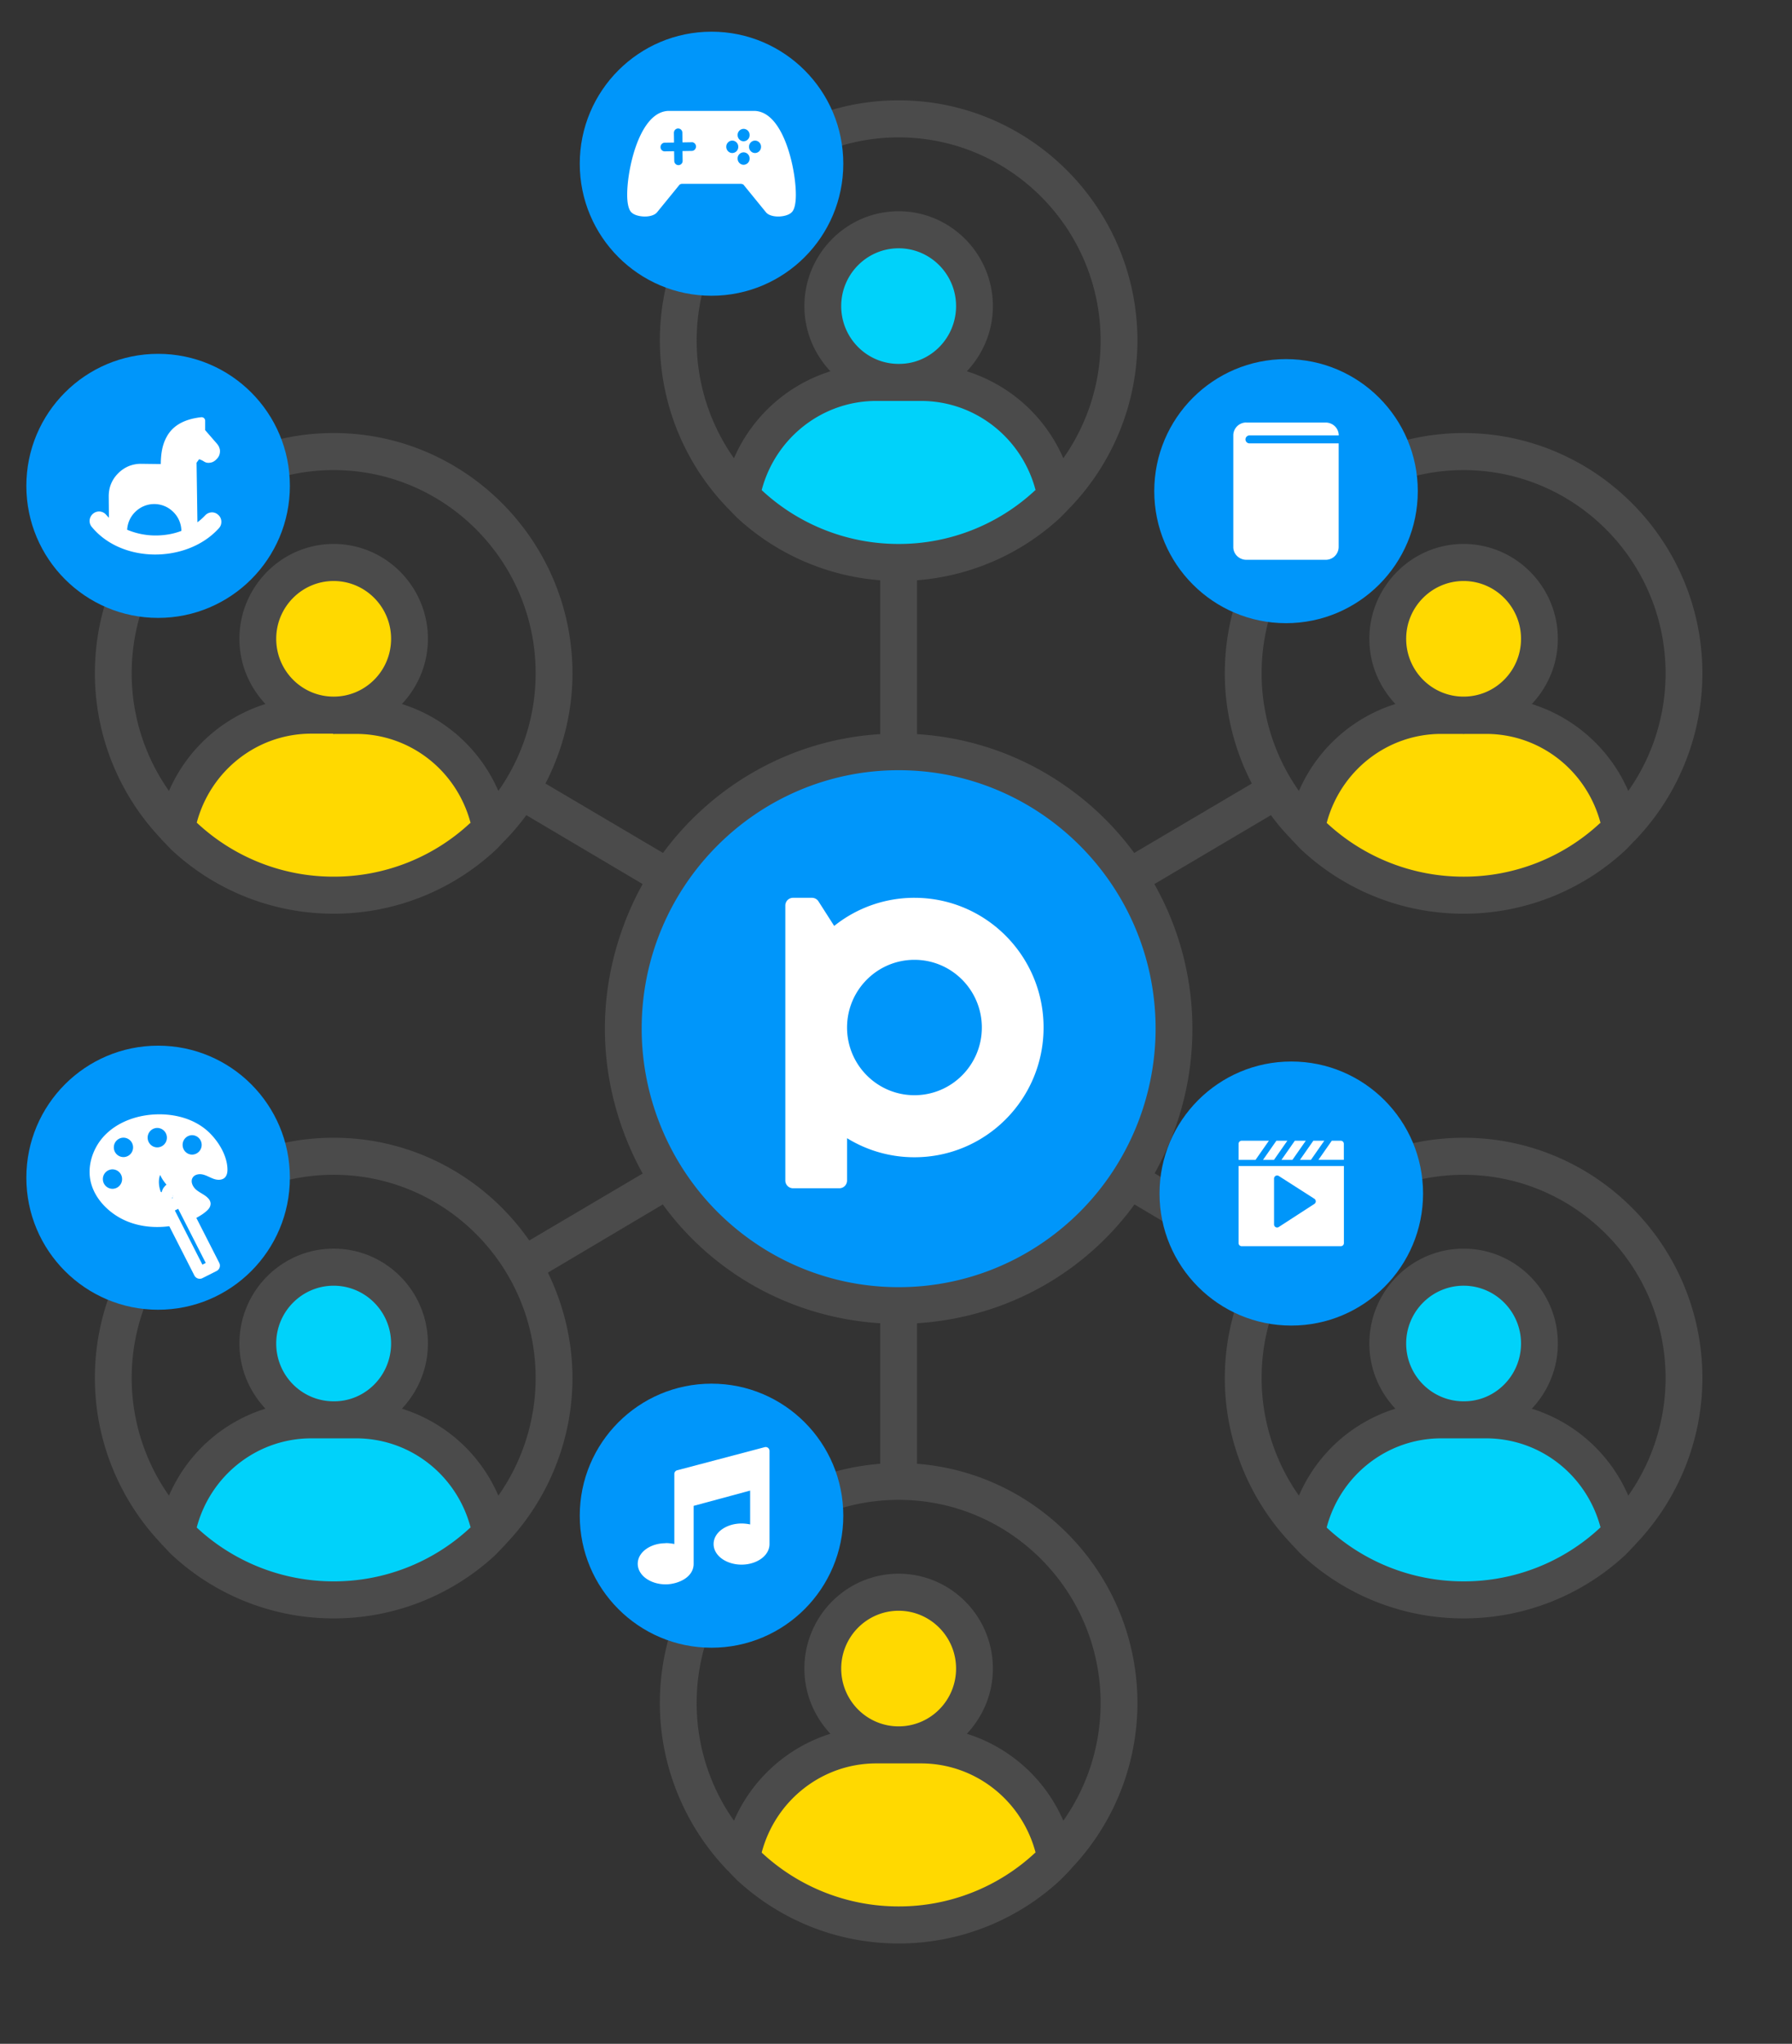 <svg xmlns="http://www.w3.org/2000/svg" width="193" height="220" fill="none" viewBox="0 0 193 220"><rect x="0" y="0" width="193" height="220" fill="#333333" stroke="none"/><path fill="#ffd900" d="M158.09 61.395c3.911 0 7.095 3.316 7.095 7.39 0 4.075-3.153 7.36-7.035 7.39h-.121c-3.881-.03-7.035-3.315-7.035-7.39s3.184-7.39 7.096-7.39"/><path fill="#00d2fa" d="M157.238 137.571c4.381 0 7.947 3.189 7.947 7.106s-3.532 7.076-7.879 7.106h-.136c-4.347 0-7.879-3.189-7.879-7.106s3.566-7.106 7.947-7.106"/><path fill="#ffd900" d="M141.912 89.243c1.595-6.641 7.007-11.362 13.302-11.362h2.535s0 .032.057.032.028-.032.057-.032h2.535c6.323 0 11.707 4.721 13.302 11.362h-.057c-4.301 4.406-9.941 6.83-15.837 6.83s-11.536-2.424-15.866-6.83z"/><path fill="#00d2fa" d="M141.912 164.69c1.595-6.215 7.007-10.633 13.302-10.633h5.184c6.323 0 11.707 4.418 13.302 10.633-.029 0-.028.029-.057.029-4.301 4.124-9.941 6.392-15.837 6.392s-11.536-2.268-15.866-6.392c0 0 0-.029-.028-.029"/><path fill="#0096fa" d="M125.45 110.555c0 7.879-3.361 15.434-9.19 20.732a28.43 28.43 0 0 1-19.192 7.421 28.43 28.43 0 0 1-19.193-7.421c-5.828-5.298-9.19-12.853-9.19-20.732 0-15.515 12.741-28.126 28.383-28.126s28.382 12.611 28.382 28.126"/><path fill="#00d2fa" d="M96.784 26.15c3.911 0 7.095 3.188 7.095 7.106s-3.153 7.075-7.035 7.106h-.12c-3.882 0-7.036-3.189-7.036-7.106 0-3.918 3.184-7.106 7.096-7.106"/><path fill="#ffd900" d="M96.784 172.817c3.911 0 7.095 3.061 7.095 6.821 0 3.761-3.153 6.793-7.035 6.822h-.12c-3.882-.029-7.036-3.061-7.036-6.822 0-3.76 3.184-6.821 7.096-6.821"/><path fill="#00d2fa" d="M81.174 53.41c1.566-6.63 6.881-11.343 13.064-11.343h5.092c6.182 0 11.497 4.713 13.064 11.342l-.056.032c-4.224 4.398-9.763 6.817-15.554 6.817S85.454 57.84 81.2 53.441c0 0 0-.032-.027-.032"/><path fill="#ffd900" d="M81.174 199.507c1.566-6.629 6.881-11.342 13.064-11.342h5.092c6.182 0 11.497 4.713 13.064 11.342-.028 0-.028.032-.056.032-4.224 4.398-9.763 6.818-15.554 6.818s-11.33-2.42-15.583-6.818c0 0 0-.032-.027-.032M35.762 61.395c4.068 0 7.38 3.316 7.38 7.39 0 4.075-3.28 7.36-7.317 7.39h-.126c-4.037-.03-7.317-3.315-7.317-7.39s3.312-7.39 7.38-7.39"/><path fill="#00d2fa" d="M35.762 137.571c4.068 0 7.38 3.189 7.38 7.106s-3.28 7.076-7.317 7.106h-.126c-4.037 0-7.317-3.189-7.317-7.106s3.312-7.106 7.38-7.106"/><path fill="#ffd900" d="M19.868 89.243C21.49 82.602 27 77.88 33.408 77.88h2.58s.029.032.058.032.029-.032.058-.032h2.58c6.436 0 11.916 4.721 13.54 11.362h-.058c-4.378 4.406-10.119 6.83-16.12 6.83s-11.742-2.424-16.15-6.83z"/><path fill="#00d2fa" d="M19.868 164.69c1.623-6.215 7.132-10.633 13.54-10.633h5.276c6.436 0 11.916 4.418 13.54 10.633-.03 0-.03.029-.058.029a23.45 23.45 0 0 1-16.12 6.392 23.57 23.57 0 0 1-16.15-6.392s0-.029-.028-.029"/><path fill="#4b4b4b" d="M151.446 68.762c0 3.43 2.749 6.195 6.132 6.222h.106c3.383-.027 6.132-2.792 6.132-6.222s-2.775-6.221-6.185-6.221-6.185 2.791-6.185 6.221m6.185 69.634c-3.41 0-6.185 2.791-6.185 6.221s2.749 6.195 6.132 6.222h.106c3.383 0 6.132-2.792 6.132-6.222s-2.775-6.221-6.185-6.221M139.895 85.14a16.82 16.82 0 0 1 10.388-9.359c-1.718-1.834-2.802-4.28-2.802-7.019 0-5.61 4.547-10.21 10.15-10.21s10.15 4.6 10.15 10.21c0 2.739-1.083 5.185-2.802 7.02a16.82 16.82 0 0 1 10.388 9.358 21.94 21.94 0 0 0 4.018-12.655c0-12.071-9.753-21.882-21.754-21.882-12 0-21.754 9.81-21.754 21.882 0 4.573 1.428 8.986 4.018 12.655m3.013 79.312a21.6 21.6 0 0 0 14.723 5.769 21.5 21.5 0 0 0 14.697-5.769s0-.027.053-.027c-1.481-5.61-6.476-9.598-12.344-9.598h-4.811c-5.842 0-10.864 3.988-12.344 9.598.026 0 .026.027.026.027m0-75.855a21.6 21.6 0 0 0 14.723 5.77 21.5 21.5 0 0 0 14.697-5.77h.053c-1.481-5.61-6.476-9.598-12.344-9.598h-2.353s-.026.026-.053.026c-.026 0-.026-.026-.053-.026h-2.352c-5.842 0-10.864 3.988-12.344 9.598zm14.723 37.861c-12 0-21.754 9.811-21.754 21.882 0 4.546 1.428 8.986 4.018 12.655a16.74 16.74 0 0 1 10.388-9.359c-1.718-1.834-2.802-4.28-2.802-7.019 0-5.636 4.547-10.209 10.15-10.209s10.15 4.573 10.15 10.209c0 2.739-1.083 5.185-2.802 7.019a16.74 16.74 0 0 1 10.388 9.359 22 22 0 0 0 4.018-12.655c0-12.071-9.753-21.882-21.754-21.882m-67.032 53.149c0 3.43 2.749 6.195 6.132 6.221h.106c3.383-.026 6.132-2.791 6.132-6.221s-2.775-6.222-6.185-6.222-6.185 2.792-6.185 6.222m0-146.658c0 3.43 2.749 6.195 6.132 6.221h.106c3.383 0 6.132-2.791 6.132-6.221s-2.775-6.222-6.185-6.222-6.185 2.792-6.185 6.222m6.185-18.16c-12 0-21.754 9.811-21.754 21.882 0 4.573 1.427 8.987 4.018 12.656a16.82 16.82 0 0 1 10.388-9.36c-1.719-1.834-2.802-4.28-2.802-7.018 0-5.61 4.546-10.21 10.15-10.21s10.15 4.6 10.15 10.21c0 2.738-1.084 5.184-2.802 7.019a16.82 16.82 0 0 1 10.388 9.359 21.95 21.95 0 0 0 4.018-12.656c0-12.07-9.754-21.882-21.754-21.882M79.048 195.985a16.82 16.82 0 0 1 10.388-9.359c-1.719-1.835-2.802-4.281-2.802-7.019 0-5.637 4.546-10.21 10.15-10.21s10.15 4.573 10.15 10.21c0 2.738-1.084 5.184-2.802 7.019a16.82 16.82 0 0 1 10.388 9.359 21.95 21.95 0 0 0 4.018-12.656c0-12.071-9.754-21.882-21.754-21.882s-21.754 9.811-21.754 21.882c0 4.573 1.427 8.987 4.018 12.656m15.33-6.169c-5.841 0-10.863 3.989-12.344 9.599.027 0 .027.026.027.026a21.6 21.6 0 0 0 14.723 5.77 21.5 21.5 0 0 0 14.696-5.77c.027 0 .027-.026.053-.026-1.48-5.61-6.502-9.599-12.344-9.599zm0-146.658c-5.841 0-10.863 3.989-12.344 9.599.027 0 .027.026.027.026a21.6 21.6 0 0 0 14.723 5.77 21.5 21.5 0 0 0 14.696-5.77l.053-.026c-1.48-5.61-6.502-9.599-12.344-9.599zm-25.269 67.56c0 7.79 3.278 15.261 8.96 20.499 5.129 4.733 11.763 7.338 18.715 7.338s13.586-2.605 18.714-7.338c5.683-5.238 8.961-12.709 8.961-20.499 0-15.341-12.424-27.811-27.675-27.811s-27.675 12.47-27.675 27.811m-47.895 53.734a21.6 21.6 0 0 0 14.722 5.769 21.5 21.5 0 0 0 14.697-5.769c.026 0 .026-.027.053-.027-1.48-5.61-6.476-9.598-12.344-9.598H33.53c-5.841 0-10.864 3.988-12.344 9.598.026 0 .026.027.026.027m14.67-85.48H33.53c-5.841 0-10.864 3.988-12.344 9.598h.026a21.5 21.5 0 0 0 14.723 5.796 21.5 21.5 0 0 0 14.697-5.77h.053C49.206 82.987 44.21 79 38.342 79h-2.353s-.026.026-.053.026c-.026 0-.026-.026-.053-.026zm.052 59.424c-3.41 0-6.185 2.791-6.185 6.221s2.75 6.195 6.132 6.222h.106c3.384 0 6.133-2.792 6.133-6.222s-2.776-6.221-6.186-6.221m0-75.855c-3.41 0-6.185 2.791-6.185 6.221s2.75 6.195 6.132 6.222h.106c3.384-.027 6.133-2.792 6.133-6.222s-2.776-6.221-6.186-6.221M18.2 85.14a16.82 16.82 0 0 1 10.388-9.36c-1.718-1.834-2.802-4.28-2.802-7.019 0-5.61 4.547-10.21 10.15-10.21s10.15 4.6 10.15 10.21c0 2.739-1.083 5.185-2.801 7.02a16.82 16.82 0 0 1 10.388 9.358 21.94 21.94 0 0 0 4.017-12.655c0-12.071-9.753-21.882-21.754-21.882-12 0-21.754 9.81-21.754 21.882 0 4.573 1.428 8.986 4.018 12.655m0 75.854a16.74 16.74 0 0 1 10.388-9.359c-1.718-1.834-2.802-4.28-2.802-7.019 0-5.636 4.547-10.209 10.15-10.209s10.15 4.573 10.15 10.209c0 2.739-1.083 5.185-2.801 7.019a16.74 16.74 0 0 1 10.388 9.359 22 22 0 0 0 4.017-12.655c0-12.071-9.753-21.882-21.754-21.882-12 0-21.754 9.811-21.754 21.882 0 4.546 1.428 8.986 4.018 12.655m.344 6.408c-.344-.319-.634-.665-.952-.984-.079-.106-.185-.159-.238-.266-4.546-4.785-7.136-11.167-7.136-17.813 0-14.278 11.55-25.87 25.718-25.87 8.723 0 16.415 4.387 21.067 11.06l12.212-7.205c-2.617-4.733-4.07-10.103-4.07-15.607s1.506-10.954 4.07-15.554l-12.53-7.418a25 25 0 0 1-2.167 2.579c-.053.08-.132.133-.185.186-.343.346-.66.718-1.004 1.037a25.56 25.56 0 0 1-17.393 6.807 25.56 25.56 0 0 1-17.392-6.807c-.344-.319-.634-.665-.952-.984-.079-.08-.185-.16-.238-.266a25.86 25.86 0 0 1-7.136-17.813c0-14.251 11.55-25.87 25.718-25.87s25.72 11.619 25.72 25.87c0 4.174-1.032 8.215-2.908 11.858l12.66 7.47c5.393-7.31 13.825-12.203 23.393-12.788V62.461a25.6 25.6 0 0 1-15.41-6.727 31 31 0 0 1-.925-.957c-.106-.106-.211-.186-.29-.292a25.96 25.96 0 0 1-7.11-17.814c0-14.251 11.524-25.87 25.718-25.87s25.719 11.619 25.719 25.87a25.98 25.98 0 0 1-7.137 17.84l-.185.186c-.317.346-.661.692-1.005 1.037a25.6 25.6 0 0 1-15.41 6.727v16.564c9.569.585 18.001 5.477 23.393 12.789l12.661-7.471c-1.877-3.643-2.907-7.684-2.907-11.858 0-14.251 11.55-25.87 25.718-25.87s25.719 11.619 25.719 25.87c0 6.647-2.59 13.054-7.137 17.84-.053.08-.132.133-.185.186-.343.346-.661.718-1.004 1.037a25.56 25.56 0 0 1-17.393 6.807c-6.476 0-12.634-2.42-17.392-6.807-.344-.319-.635-.665-.952-.984-.079-.08-.185-.16-.238-.266a22 22 0 0 1-2.167-2.552l-12.556 7.418a31.65 31.65 0 0 1 4.097 15.554c0 5.636-1.453 10.874-4.07 15.58l12.212 7.232c4.652-6.673 12.37-11.06 21.066-11.06 14.194 0 25.719 11.592 25.719 25.87 0 6.646-2.59 13.028-7.137 17.813-.053.08-.132.133-.185.213-.343.346-.661.691-1.004 1.037a25.56 25.56 0 0 1-17.393 6.806 25.56 25.56 0 0 1-17.392-6.806c-.344-.319-.635-.665-.952-.984-.079-.106-.185-.159-.238-.266-4.546-4.785-7.136-11.167-7.136-17.813 0-4.068.978-7.924 2.643-11.353l-12.371-7.339a31 31 0 0 1-4.017 4.52c-5.34 4.946-12.186 7.817-19.402 8.269v15.128c13.243 1.011 23.737 12.178 23.737 25.764a25.86 25.86 0 0 1-7.137 17.814c-.053.08-.106.133-.185.213-.317.345-.661.691-1.005 1.036a25.56 25.56 0 0 1-17.392 6.807c-6.476 0-12.635-2.42-17.393-6.807a31 31 0 0 1-.925-.957c-.106-.106-.211-.186-.29-.292-4.52-4.786-7.11-11.167-7.11-17.814 0-13.586 10.466-24.753 23.735-25.764v-15.128c-7.216-.452-14.062-3.323-19.401-8.269a31 31 0 0 1-4.018-4.52l-12.37 7.339c1.665 3.429 2.643 7.285 2.643 11.353 0 6.646-2.59 13.028-7.137 17.813-.053.08-.132.133-.185.213-.343.346-.66.691-1.004 1.037a25.56 25.56 0 0 1-17.393 6.806 25.56 25.56 0 0 1-17.392-6.806"/><path fill="#fff" d="M84.58 127.073c0 .461.371.834.83.834h4.989c.459 0 .83-.373.83-.834v-4.555a13.8 13.8 0 0 0 7.258 2.051c7.681 0 13.907-6.252 13.907-13.964s-6.226-13.964-13.907-13.964a13.8 13.8 0 0 0-8.644 3.028l-1.693-2.645a.83.83 0 0 0-.7-.383h-2.04a.83.83 0 0 0-.83.834zm13.907-9.182c-4.008 0-7.258-3.262-7.258-7.287 0-4.024 3.25-7.287 7.258-7.287s7.257 3.263 7.257 7.287c0 4.025-3.249 7.287-7.257 7.287"/><ellipse cx="17.029" cy="52.3" fill="#0096fa" rx="14.191" ry="14.212"/><ellipse cx="76.632" cy="17.623" fill="#0096fa" rx="14.191" ry="14.212"/><ellipse cx="138.506" cy="52.868" fill="#0096fa" rx="14.191" ry="14.212"/><ellipse cx="139.074" cy="128.475" fill="#0096fa" rx="14.191" ry="14.212"/><ellipse cx="76.632" cy="163.152" fill="#0096fa" rx="14.191" ry="14.212"/><ellipse cx="17.029" cy="126.77" fill="#0096fa" rx="14.191" ry="14.212"/><path fill="#fff" fill-rule="evenodd" d="M72.072 11.938H81.2c.692 0 1.307.298 1.837.805.91.862 1.58 2.343 2.023 3.905.436 1.538.654 3.156.654 4.323 0 .862-.133 1.538-.405 1.836l-.016.016s-.046.048-.085.08c-.28.25-.81.387-1.308.403-.513.016-1.042-.105-1.323-.37-.03-.024-.054-.057-.078-.08l-2.389-2.931a.26.26 0 0 0-.132-.097.7.7 0 0 0-.241-.04h-6.219a.6.6 0 0 0-.241.04.4.4 0 0 0-.125.097l-2.389 2.93s-.046.057-.078.08c-.28.266-.809.387-1.323.371-.505-.016-1.027-.153-1.307-.402a1 1 0 0 1-.086-.081l-.015-.016c-.265-.306-.405-.974-.405-1.836 0-1.167.218-2.785.654-4.323.443-1.562 1.12-3.043 2.023-3.905.53-.507 1.144-.805 1.837-.805zm8.016 1.932a.656.656 0 0 0-.646.669c0 .37.288.668.646.668a.656.656 0 0 0 .646-.668.656.656 0 0 0-.646-.669m-1.222 1.264a.656.656 0 0 0-.646.668c0 .37.288.669.646.669a.656.656 0 0 0 .646-.668.656.656 0 0 0-.646-.669m2.451 0a.656.656 0 0 0-.645.668c0 .37.288.669.645.669a.656.656 0 0 0 .647-.668.656.656 0 0 0-.647-.669m-1.23 1.264a.656.656 0 0 0-.645.669c0 .37.288.668.646.668a.656.656 0 0 0 .646-.668.656.656 0 0 0-.646-.669m-5.58-1.087-1.003.017-.016-1.04a.454.454 0 0 0-.459-.458c-.25 0-.451.217-.451.475l.015 1.039-1.004.016c-.249 0-.451.217-.451.475 0 .257.21.467.459.459l1.004-.017.016 1.04c0 .257.21.466.459.458a.455.455 0 0 0 .443-.475l-.015-1.039 1.004-.016c.249 0 .451-.217.451-.475a.466.466 0 0 0-.46-.467zM71.702 166.101c.263 0 .526.028.774.07q.075.012.15.035v-7.549c0-.197.141-.365.333-.4l9.4-2.481a.41.41 0 0 1 .503.295q.012.052.014.105v10.03c0 .64-.355 1.209-.937 1.609-.54.373-1.27.605-2.073.605s-1.533-.232-2.073-.605c-.575-.4-.937-.969-.937-1.609s.355-1.209.938-1.61c.539-.372 1.27-.604 2.072-.604.263 0 .526.028.774.07q.075.012.15.035v-3.647l-6.085 1.644v6.235c0 .695-.369 1.216-.894 1.581-.618.429-1.455.633-2.116.633-.802 0-1.533-.232-2.073-.605-.575-.401-.937-.97-.937-1.609 0-.64.355-1.209.937-1.61.533-.372 1.271-.604 2.073-.604zM133.726 122.791h2.935l-1.442 2.063h-1.822v-1.734a.33.33 0 0 1 .329-.329m11.013 2.723v8.299a.33.33 0 0 1-.33.33h-10.683a.33.33 0 0 1-.329-.33v-8.299zm-8.714-.66h1.181l1.442-2.063h-1.181zm1.987 0 1.442-2.063h1.181l-1.442 2.063zm1.992 0h1.181l1.442-2.063h-1.181zm1.987 0 1.442-2.063h.971a.33.33 0 0 1 .329.329v1.729h-2.742zm-4.774 6.947c0 .182.148.33.33.33a.33.33 0 0 0 .198-.069l3.815-2.472a.325.325 0 0 0 .096-.455.33.33 0 0 0-.113-.108l-3.82-2.445a.331.331 0 0 0-.506.279z" clip-rule="evenodd"/><path fill="#fff" d="M20.718 124.285a1.047 1.047 0 0 0-.04-2.093 1.037 1.037 0 0 0-1.01 1.066c.01.576.478 1.038 1.05 1.027m-6.386-.796a1.04 1.04 0 0 0-1.054-1.027 1.04 1.04 0 0 0-1.018 1.066 1.04 1.04 0 0 0 1.057 1.023 1.04 1.04 0 0 0 1.015-1.062m3.643-1.048a1.047 1.047 0 0 0-1.057-1.027 1.043 1.043 0 0 0-1.015 1.066c.011.576.483 1.038 1.054 1.027a1.045 1.045 0 0 0 1.018-1.066m-8.16 4.949c-.485-1.769.139-3.72 1.342-5.048a3 3 0 0 1 .11-.118c1.362-1.414 3.324-2.131 5.271-2.256 2.179-.138 4.492.437 6.074 2.018.65.654 1.249 1.507 1.59 2.423.177.473.287.967.294 1.453.007.327-.05.661-.28.896-.299.291-.788.28-1.178.145-.401-.135-.76-.369-1.168-.469-.408-.103-.904-.025-1.124.338-.252.408 0 .959.362 1.275.422.37.982.555 1.355.988a.88.88 0 0 1 .22.508.9.9 0 0 1-.142.483c-.167.256-.426.448-.67.629a6.8 6.8 0 0 1-1.302.707h-.015l-1.078-2.117-.11.056c.106-.426.163-.81-.064-1.239a.5.5 0 0 0-.053-.089q-.032-.053-.064-.1c-.458-.682-1.157-1.229-1.28-2.092-.04-.238.013-.448.063-.679-.422.256-.915.682-1.121 1.144a2.5 2.5 0 0 0-.199 1.041c.007.54.142 1.119.394 1.613.23.455.56.849.965 1.084l-.05.028.948 1.865q-.332.067-.664.114c-1.678.22-3.423.032-4.956-.707-1.571-.76-2.998-2.167-3.47-3.897zm2.282-1.517a1.043 1.043 0 0 0-1.018 1.066c.01.575.486 1.037 1.057 1.027a1.043 1.043 0 0 0 1.014-1.066 1.04 1.04 0 0 0-1.053-1.027"/><path stroke="#fff" stroke-linecap="round" stroke-linejoin="round" stroke-width="1.3" d="m19.366 129.305.11-.057 1.078 2.118 2.48 4.867-1.522.767-2.607-5.119-.948-1.865.05-.029zM17.82 129.946c-.404-.234-.734-.629-.964-1.083a3.74 3.74 0 0 1-.394-1.613c0-.377.06-.736.198-1.041.206-.462.7-.889 1.122-1.144-.05.231-.103.44-.064.678.124.864.823 1.411 1.28 2.093q.033.047.064.099.032.042.053.089c.228.43.17.814.064 1.24"/><path fill="#fff" d="M17.042 128.904c.202.06.398.159.664.024.46-.23.223-.692.684-.923.37-.189.596.074.912.06"/><path stroke="#fff" stroke-linecap="round" stroke-linejoin="round" stroke-width="1.3" d="M17.042 128.904c.202.06.398.159.664.024.46-.23.223-.692.684-.923.37-.189.596.074.912.06"/><path fill="#fff" fill-rule="evenodd" d="m22.103 46.31 1.263 1.453c.093.113.172.226.232.359v.026a.9.9 0 0 1 .093.425c0 .159-.033.312-.086.45q-.09.21-.258.379l-.086.086a1.2 1.2 0 0 1-.377.252c-.14.053-.285.08-.444.08-.244 0-.39-.093-.542-.186q-.08-.05-.139-.08l-.31-.126-.279.379.093 6.414c.066-.053.139-.106.205-.16.225-.179.436-.378.622-.577.172-.192.403-.298.635-.325a.97.97 0 0 1 .688.186l.04.033a.99.99 0 0 1 .383.69 1.1 1.1 0 0 1-.04.418 1.1 1.1 0 0 1-.211.365l-.02.02c-.251.272-.516.53-.8.762-1.668 1.38-3.897 2.07-6.113 2.057-2.216-.014-4.419-.736-6.027-2.196a8 8 0 0 1-.747-.782 1 1 0 0 1-.225-.704c.02-.245.126-.484.318-.67l.033-.026a.996.996 0 0 1 .714-.252q.21.01.39.1.18.087.318.245c.1.112.198.225.304.325l-.02-2.295c0-.485.08-.936.252-1.353.172-.418.43-.803.774-1.141a3.5 3.5 0 0 1 1.144-.77 3.5 3.5 0 0 1 1.356-.245l2.078.026c.013-.948.119-1.996.628-2.911.562-1.062 1.667-1.904 3.731-2.13a.387.387 0 0 1 .423.345v1.055zm-2.567 10.833a2.9 2.9 0 0 0-.86-2.023 2.9 2.9 0 0 0-2.064-.863c-.807 0-1.534.332-2.064.863a2.9 2.9 0 0 0-.853 1.903 7.9 7.9 0 0 0 3.07.617 8.4 8.4 0 0 0 1.547-.146 7.3 7.3 0 0 0 1.218-.345zM134.221 45.485h8.562c.384 0 .73.156.986.4l.03.03c.233.244.383.577.383.939v.015h-9.607a.433.433 0 0 0-.437.429c0 .237.196.429.437.429h9.6v11.155a1.388 1.388 0 0 1-1.392 1.376h-8.554c-.384 0-.73-.155-.986-.4l-.03-.029a1.33 1.33 0 0 1-.384-.94V46.855c0-.377.158-.718.407-.97.255-.25.602-.406.985-.406z" clip-rule="evenodd"/></svg>